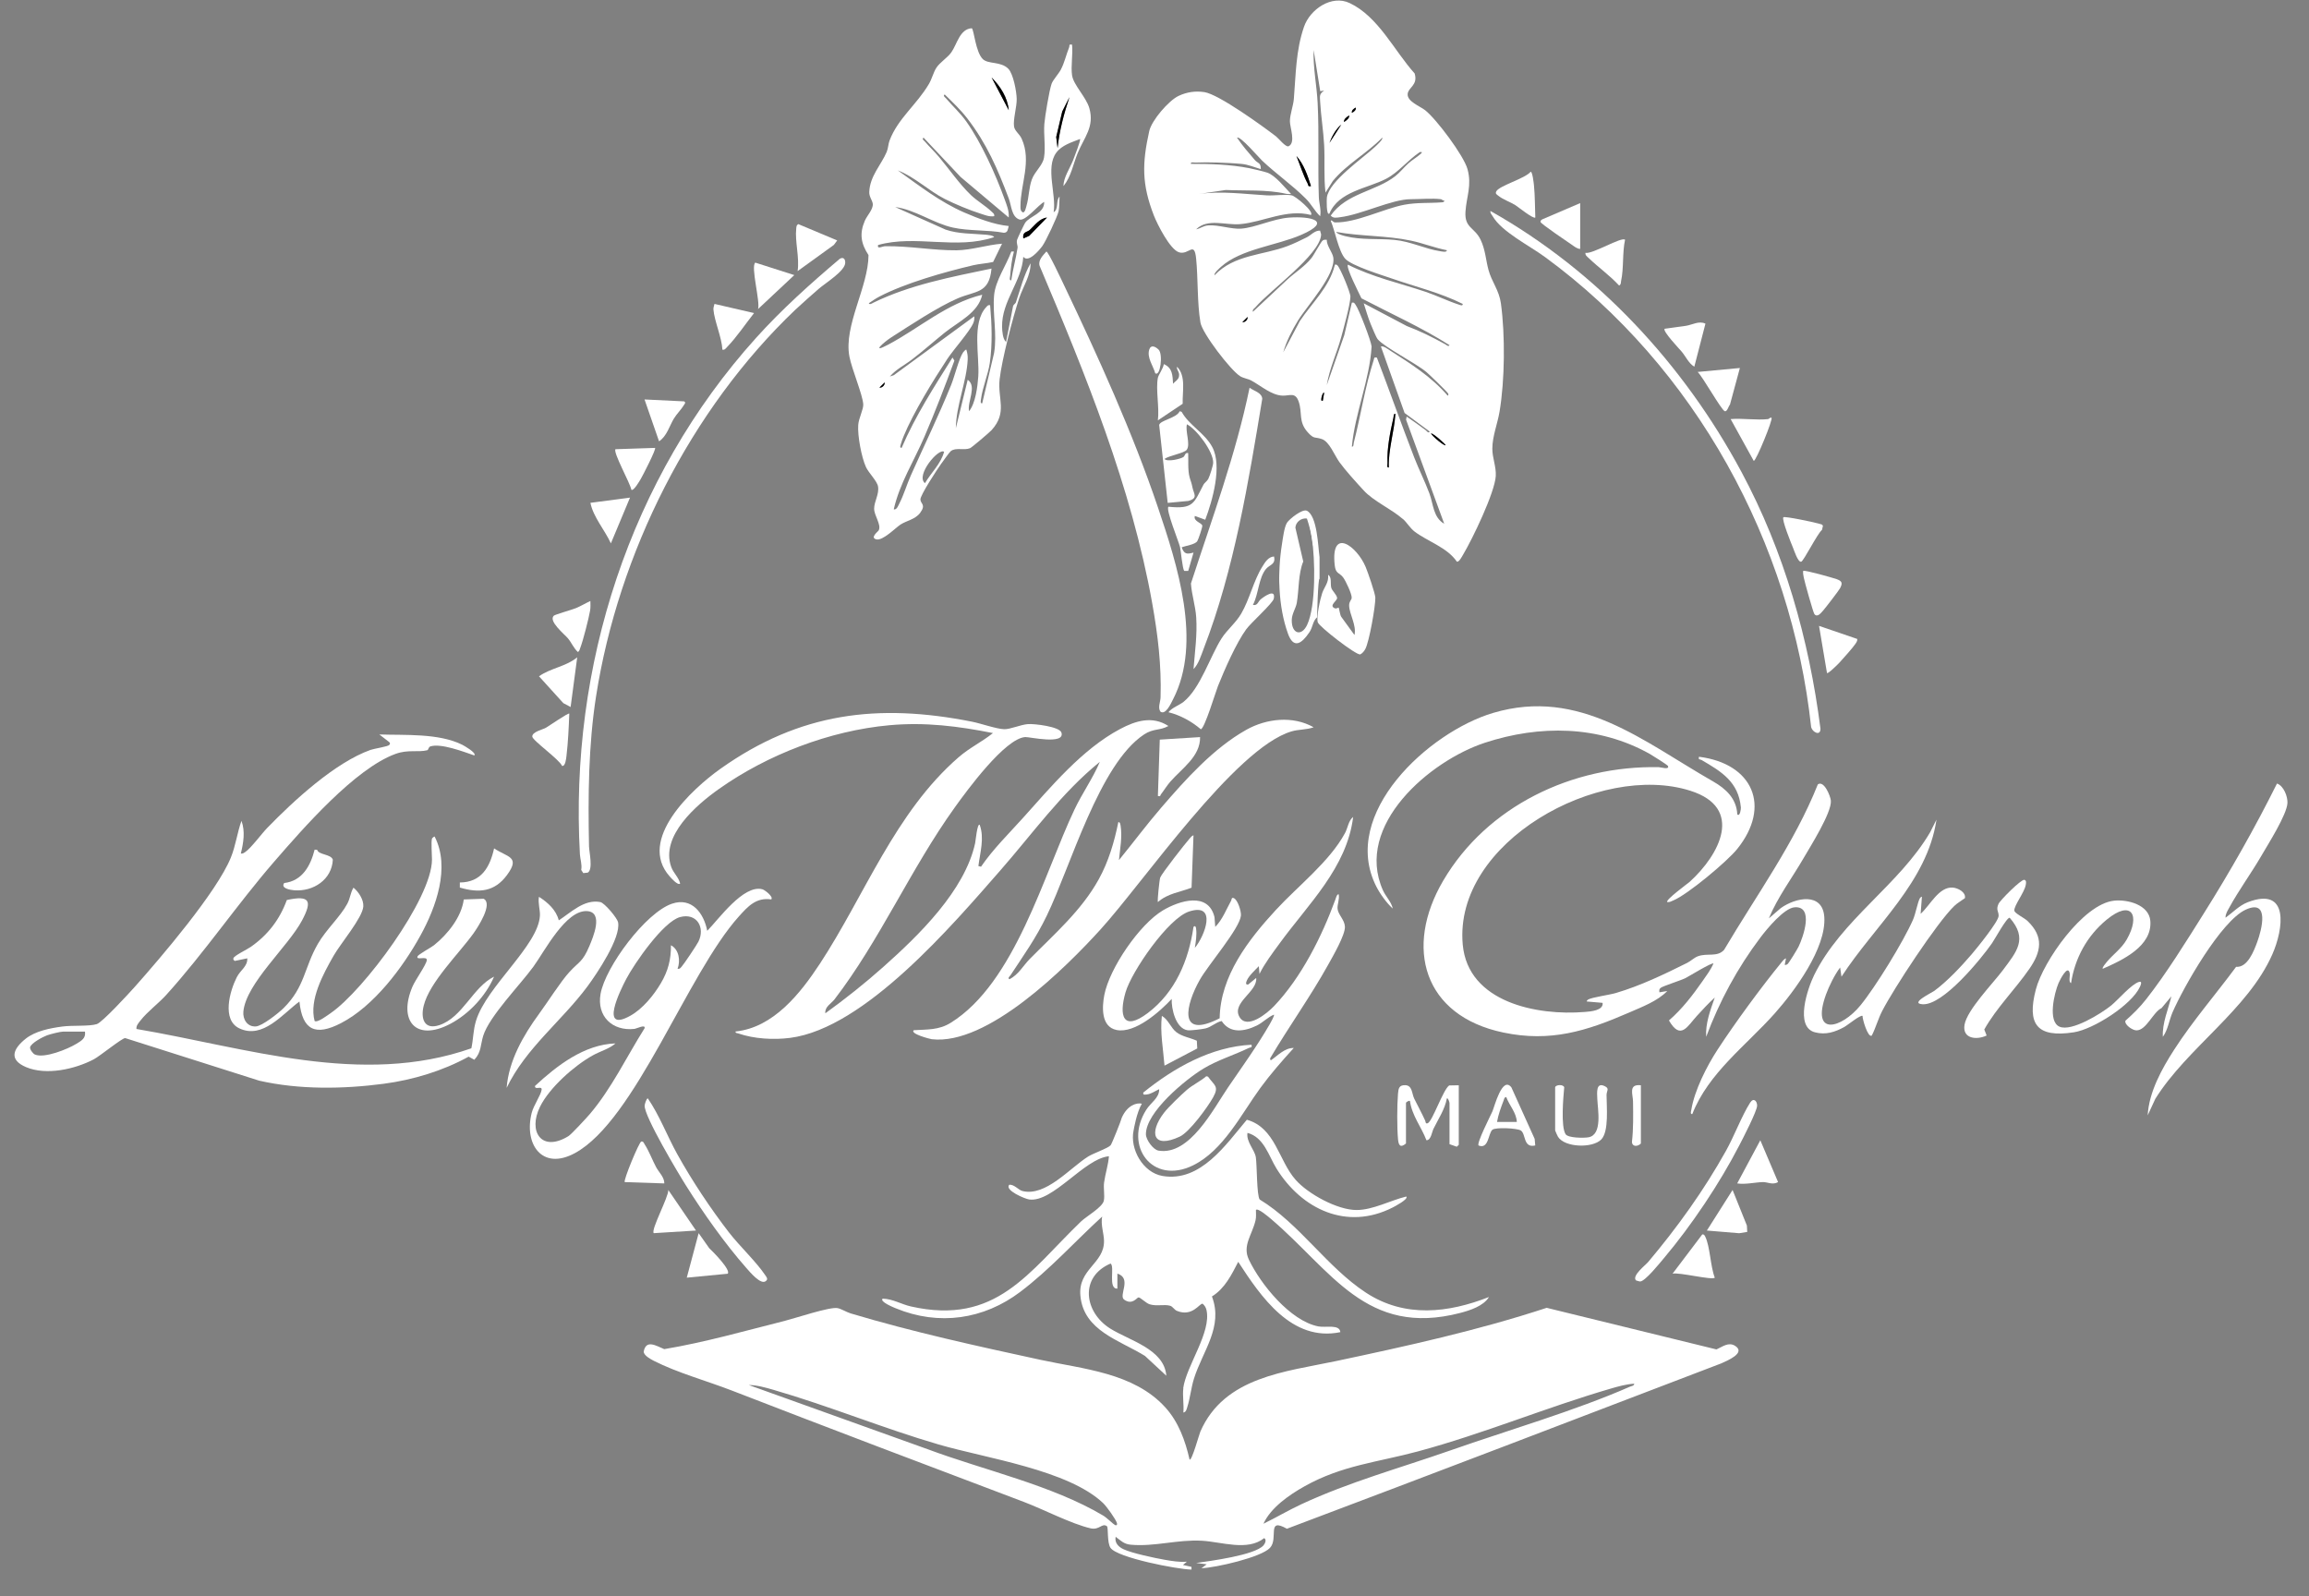 <svg xmlns="http://www.w3.org/2000/svg" width="81" height="56" viewBox="0 0 81 56" fill="none"><rect x="0" y="0" width="81" height="56" fill="#808080" stroke="none"/><path d="M41.731 51.201C41.808 51.261 42.068 50.311 42.108 50.221C42.95 48.295 45.09 48.123 46.878 47.744C49.36 47.218 51.848 46.67 54.258 45.878L60.213 47.337C60.424 47.246 60.634 47.065 60.868 47.212C61.263 47.463 60.578 47.737 60.385 47.826C55.31 49.767 50.219 51.717 45.145 53.628C44.414 53.217 44.862 53.967 44.551 54.299C44.24 54.631 42.646 54.996 42.146 55.013L42.331 54.875L41.961 54.829C42.445 54.76 44.018 54.557 44.324 54.211C44.373 54.156 44.447 54.004 44.345 53.958C43.767 54.423 42.853 54.088 42.169 54.049C41.311 53.999 40.501 54.265 39.667 54.188C39.425 54.166 39.322 54.047 39.137 53.91C39.096 54.12 39.232 54.263 39.414 54.347C39.71 54.486 40.502 54.654 40.849 54.715C41.112 54.76 41.367 54.805 41.636 54.784L41.498 54.898L41.798 54.966V55.06C41.316 55.055 39.19 54.645 38.956 54.297C38.83 54.108 38.886 53.579 38.831 53.539C38.658 53.413 38.571 53.685 38.256 53.613C37.576 53.455 36.599 52.944 35.907 52.683C32.491 51.393 29.079 50.099 25.676 48.781C24.812 48.446 23.746 48.152 22.934 47.736C22.823 47.678 22.587 47.553 22.581 47.416C22.662 46.97 23.025 47.216 23.302 47.327C24.718 47.091 26.134 46.687 27.537 46.333C27.903 46.241 29.108 45.837 29.381 45.888C29.508 45.912 29.699 46.031 29.842 46.074C32.026 46.728 34.261 47.216 36.49 47.7C38.006 48.029 39.767 48.152 40.875 49.366C41.341 49.877 41.581 50.538 41.731 51.204V51.201ZM57.33 48.54C57.057 48.554 56.77 48.634 56.508 48.711C54.236 49.373 52.04 50.295 49.748 50.913C48.319 51.299 47.082 51.398 45.756 52.143C45.222 52.442 44.577 52.89 44.322 53.452C44.77 53.235 45.197 52.98 45.648 52.77C47.332 51.986 49.126 51.494 50.874 50.882C52.881 50.179 55.272 49.483 57.182 48.643C57.238 48.618 57.319 48.621 57.331 48.54H57.33ZM38.704 52.734C37.475 51.562 34.59 51.157 32.934 50.674C30.979 50.104 29.09 49.321 27.137 48.756C26.861 48.676 26.553 48.588 26.267 48.586L32.54 50.837C34.502 51.571 36.907 52.098 38.705 53.169C38.83 53.244 39.066 53.478 39.115 53.498C39.172 53.523 39.2 53.489 39.183 53.431C39.141 53.291 38.818 52.843 38.704 52.735V52.734Z" fill="white"></path><path d="M49.213 18.207C48.793 17.844 48.189 17.585 47.839 17.205C47.582 16.925 47.206 16.514 46.988 16.213C46.812 15.97 46.638 15.494 46.37 15.402C46.119 15.316 46.102 15.418 45.873 15.161C45.541 14.788 45.694 14.489 45.56 14.094C45.441 13.742 45.242 13.888 44.994 13.879C44.603 13.865 44.238 13.536 43.901 13.352C43.78 13.285 43.625 13.272 43.503 13.196C43.168 12.987 42.177 11.694 42.112 11.316C41.995 10.629 42.03 9.77 41.961 9.078C41.896 8.428 41.708 8.962 41.358 8.85C41.044 8.751 40.6 7.87 40.479 7.562C40.05 6.459 40.063 5.735 40.316 4.597C40.399 4.225 40.993 3.532 41.343 3.365C41.631 3.229 41.934 3.183 42.253 3.232C42.758 3.311 44.293 4.423 44.763 4.784C44.851 4.851 45.105 5.176 45.204 5.13C45.463 5.01 45.249 4.466 45.25 4.255C45.25 4.018 45.368 3.714 45.388 3.474C45.46 2.612 45.455 1.776 45.746 0.936C45.957 0.328 46.711 -0.195 47.348 0.108C48.355 0.586 48.907 1.777 49.626 2.577C49.752 2.992 49.4 3.061 49.381 3.298C49.359 3.561 49.818 3.727 49.994 3.866C50.393 4.18 51.349 5.46 51.479 5.929C51.639 6.506 51.445 6.888 51.409 7.424C51.37 8.004 51.73 7.97 51.94 8.41C52.108 8.761 52.122 9.121 52.216 9.468C52.332 9.895 52.587 10.173 52.652 10.643C52.804 11.747 52.79 13.343 52.604 14.442C52.533 14.865 52.351 15.311 52.351 15.741C52.351 16.062 52.49 16.375 52.472 16.696C52.438 17.282 51.652 18.911 51.324 19.46C51.287 19.519 51.188 19.722 51.108 19.704C50.763 19.199 50.088 18.999 49.625 18.648C49.468 18.529 49.343 18.315 49.215 18.206L49.213 18.207ZM50.548 6.988C50.256 6.948 49.799 6.988 49.483 6.988C48.834 6.988 47.758 7.527 47.017 7.619C46.905 7.632 46.765 7.67 46.682 7.561C47.23 6.775 48.258 6.717 48.946 6.18C49.113 6.049 49.254 5.866 49.413 5.724C49.537 5.612 49.708 5.515 49.831 5.404C49.891 5.35 49.908 5.324 49.808 5.335C49.397 5.607 49.06 6.047 48.624 6.273C47.971 6.613 46.963 6.708 46.636 7.492C46.523 7.58 46.538 6.991 46.547 6.923C46.63 6.352 47.812 5.549 48.234 5.153C48.28 5.11 48.536 4.882 48.488 4.83C47.948 5.383 47.247 5.752 46.756 6.349L46.499 6.757C46.433 6.201 46.482 5.639 46.451 5.082C46.424 4.58 46.339 4.07 46.311 3.569C46.3 3.359 46.277 3.3 46.452 3.177L46.314 3.199L46.082 1.754C46.06 2.375 46.191 2.992 46.223 3.611C46.278 4.71 46.226 5.822 46.265 6.921C46.273 7.131 46.353 7.359 46.312 7.585C46.106 7.39 46.015 7.175 45.804 6.964C45.334 6.494 44.762 6.095 44.275 5.635C44.17 5.536 43.496 4.748 43.396 4.831C43.58 5.107 43.803 5.361 44.019 5.613C44.123 5.735 44.234 5.696 44.229 5.932C44.01 5.869 43.788 5.772 43.557 5.75C43.306 5.725 42.94 5.709 42.68 5.701C42.441 5.693 42.174 5.693 41.936 5.703C41.88 5.706 41.763 5.669 41.775 5.748C42.449 5.747 43.161 5.769 43.822 5.899C43.975 5.93 44.313 6.009 44.452 6.055C44.739 6.15 45.08 6.588 45.292 6.805C45.226 6.808 45.16 6.809 45.094 6.794C44.443 6.645 43.68 6.696 42.999 6.665L42.052 6.805C42.85 6.692 43.639 6.807 44.434 6.853C44.696 6.869 45.078 6.808 45.315 6.853C45.444 6.878 46.111 7.428 45.987 7.541C45.142 7.319 44.306 7.792 43.51 7.862C42.986 7.908 42.367 7.646 41.96 8.045C42.13 8.01 42.205 7.917 42.398 7.906C42.75 7.884 43.201 8.046 43.541 8.021C44.044 7.982 44.658 7.675 45.225 7.633C45.972 7.579 46.767 7.75 45.649 8.238C44.779 8.617 43.544 8.729 42.84 9.354C42.795 9.393 42.56 9.602 42.609 9.653C43.304 8.926 44.288 8.963 45.167 8.632C45.362 8.559 45.645 8.425 45.834 8.329C45.993 8.25 46.121 8.079 46.311 8.091C46.315 8.143 46.349 8.191 46.344 8.245C46.29 8.947 44.543 10.19 44.043 10.777C43.999 10.829 43.931 10.851 43.951 10.938C44.355 10.567 44.75 10.184 45.153 9.812C45.434 9.553 45.764 9.356 46.007 9.051C46.1 8.934 46.341 8.474 46.403 8.434C46.45 8.403 46.492 8.409 46.543 8.412C46.538 8.623 46.747 8.854 46.773 9.036C46.86 9.643 45.858 10.718 45.534 11.245C45.325 11.585 45.126 11.976 45.016 12.361L45.598 11.263C46.024 10.627 46.63 10.072 46.822 9.31C46.831 9.259 46.883 9.279 46.915 9.307C47.013 9.391 47.375 10.266 47.373 10.405C47.368 10.679 47.134 11.52 47.049 11.831C46.896 12.392 46.635 12.933 46.544 13.509L47.158 11.755L47.423 10.617C47.505 10.599 47.515 10.64 47.554 10.692C47.669 10.843 48.098 11.958 48.116 12.155C48.045 13.338 47.535 14.481 47.423 15.667C47.493 15.678 47.477 15.581 47.491 15.528C47.738 14.571 47.881 13.581 48.188 12.636C48.214 12.556 48.192 12.526 48.301 12.544C48.744 13.707 49.161 14.884 49.61 16.045C49.775 16.471 49.983 16.88 50.143 17.308C50.286 17.689 50.273 18.148 50.664 18.375L49.325 14.722L49.345 14.612C49.571 14.771 49.798 14.925 50.017 15.092C50.053 15.12 50.105 15.216 50.155 15.139L49.273 14.487L48.442 12.155C48.53 12.123 48.69 12.248 48.764 12.296C49.498 12.768 50.204 13.207 50.781 13.875C50.815 13.882 50.813 13.827 50.803 13.808C50.779 13.754 50.135 13.131 50.038 13.051C49.658 12.735 48.555 12.175 48.329 11.899C48.273 11.832 48.129 11.474 48.082 11.362C47.988 11.135 47.917 10.875 47.839 10.639L49.35 11.437C49.818 11.613 50.261 11.834 50.697 12.075C50.738 12.098 50.813 12.176 50.849 12.108C49.867 11.485 48.792 11.004 47.76 10.465C47.684 10.304 47.209 9.382 47.285 9.284C48.15 9.722 49.094 9.93 50.005 10.235C50.398 10.367 50.779 10.556 51.172 10.684C51.218 10.699 51.321 10.748 51.312 10.661C50.523 10.267 49.673 10.063 48.846 9.777C48.478 9.65 47.414 9.324 47.191 9.077C46.955 8.814 46.831 8.086 46.682 7.745C46.721 7.696 46.756 7.8 46.834 7.802C47.575 7.821 48.543 7.317 49.264 7.182C49.71 7.098 50.151 7.132 50.577 7.098C50.615 7.095 50.678 7.086 50.663 7.033C50.617 7.042 50.575 6.99 50.547 6.987L50.548 6.988ZM47.424 3.957C47.499 3.924 47.577 3.856 47.562 3.774C47.487 3.806 47.409 3.875 47.424 3.957ZM47.147 4.279C47.231 4.231 47.343 4.146 47.331 4.049C47.247 4.098 47.134 4.182 47.147 4.279ZM46.637 5.013L47.053 4.37C46.865 4.521 46.719 4.789 46.637 5.013ZM45.989 6.528C45.875 6.162 45.738 5.764 45.48 5.473C45.605 5.781 45.716 6.148 45.873 6.439C45.908 6.503 45.87 6.551 45.989 6.528ZM50.757 8.778C50.331 8.695 49.924 8.532 49.499 8.442C48.628 8.257 47.744 8.295 46.869 8.135C46.914 8.214 47.116 8.265 47.201 8.286C47.759 8.426 48.355 8.361 48.922 8.416C49.49 8.471 49.993 8.732 50.514 8.811C50.567 8.819 50.756 8.868 50.757 8.777V8.778ZM43.581 11.303C43.681 11.313 43.777 11.211 43.766 11.119L43.581 11.303ZM46.404 14.058L46.451 13.783C46.421 13.72 46.324 13.982 46.359 14.058H46.404ZM48.719 16.399C48.7 15.76 48.91 15.145 48.951 14.517C48.882 14.506 48.893 14.603 48.882 14.654C48.766 15.16 48.652 15.723 48.674 16.24C48.676 16.296 48.639 16.411 48.719 16.399ZM50.711 15.619C50.735 15.597 50.242 15.17 50.201 15.207C50.228 15.289 50.668 15.656 50.711 15.619Z" fill="white"></path><path d="M37.61 2.649C37.657 2.978 38.106 3.412 38.214 3.794C38.4 4.45 38.035 4.813 37.806 5.369C37.647 5.756 37.578 6.189 37.308 6.528C37.304 6.233 37.527 5.914 37.644 5.621C37.682 5.523 37.922 4.912 37.887 4.876C37.589 4.995 37.249 5.091 37.053 5.358C36.667 5.886 37.063 6.823 36.962 7.446C37.148 7.335 37.031 7.039 37.169 6.896C37.158 7.049 37.167 7.272 37.135 7.413C37.092 7.606 36.683 8.475 36.563 8.635C36.443 8.795 36.069 9.234 35.897 9.007C35.848 9.868 35.135 10.563 35.153 11.465C35.155 11.601 35.176 11.911 35.294 11.991L35.538 10.741C35.55 10.688 35.623 10.648 35.637 10.609C35.793 10.149 35.914 9.658 36.151 9.236C36.163 9.65 35.889 10.057 35.756 10.453C35.53 11.131 35.145 12.615 35.067 13.304C34.99 13.991 35.352 14.463 34.784 15.09C34.716 15.165 34.089 15.698 34.031 15.722C33.812 15.811 33.53 15.683 33.351 15.828C33.301 15.868 33.076 16.189 33.014 16.273C32.883 16.455 32.279 17.372 32.288 17.525C32.297 17.678 32.49 17.7 32.284 17.984C32.112 18.221 31.815 18.257 31.593 18.399C31.417 18.512 30.968 18.981 30.739 18.92C30.51 18.86 30.805 18.645 30.827 18.602C30.922 18.4 30.665 18.088 30.665 17.845C30.665 17.59 30.846 17.342 30.802 17.067C30.772 16.878 30.472 16.589 30.378 16.384C30.221 16.043 30.078 15.276 30.107 14.904C30.125 14.667 30.293 14.358 30.283 14.184C30.264 13.848 29.881 12.95 29.797 12.506C29.591 11.425 30.466 10.054 30.467 8.948C30.2 8.542 30.145 8.193 30.338 7.744C30.418 7.558 30.636 7.343 30.617 7.151C30.604 7.03 30.488 6.901 30.494 6.74C30.511 6.18 30.919 5.773 31.104 5.333C31.163 5.193 31.158 5.053 31.206 4.929C31.5 4.154 32.16 3.671 32.586 2.946C32.692 2.767 32.743 2.541 32.847 2.379C32.972 2.185 33.236 2.028 33.37 1.84C33.572 1.558 33.667 1.013 34.092 0.991C34.169 1.052 34.226 1.836 34.48 2.076C34.674 2.258 35.104 2.146 35.37 2.41C35.548 2.588 35.663 3.221 35.666 3.473C35.671 3.751 35.537 4.187 35.572 4.434C35.595 4.595 35.763 4.697 35.838 4.861C36.201 5.652 35.796 6.468 35.798 7.239C35.798 7.32 35.796 7.392 35.872 7.445C35.956 7.486 35.994 7.267 36.01 7.215C36.099 6.916 36.09 6.593 36.196 6.299C36.303 6.005 36.576 5.81 36.624 5.529C36.686 5.172 36.606 4.719 36.636 4.347C36.656 4.085 36.809 3.17 36.888 2.944C36.938 2.801 37.132 2.599 37.215 2.441C37.349 2.184 37.398 1.927 37.503 1.668C37.532 1.598 37.476 1.544 37.608 1.567C37.642 1.903 37.561 2.321 37.608 2.645L37.61 2.649ZM35.387 3.866C35.346 3.418 35.095 3.033 34.786 2.719L35.387 3.866ZM36.637 7.079C36.426 7.177 35.975 7.773 35.761 7.7C35.483 7.606 35.482 7.212 35.388 6.963C34.999 5.931 34.609 5.026 33.925 4.144C33.69 3.842 33.414 3.581 33.141 3.314C33.066 3.36 33.157 3.416 33.188 3.452C33.419 3.725 33.681 3.957 33.898 4.262C34.422 4.999 34.928 6.121 35.237 6.975C35.313 7.185 35.406 7.401 35.386 7.63L33.697 6.207L32.4 4.83C32.325 4.876 32.415 4.931 32.447 4.967C32.6 5.147 32.78 5.315 32.932 5.496C33.299 5.933 33.657 6.459 34.068 6.85C34.276 7.048 34.578 7.223 34.785 7.423C34.835 7.47 34.893 7.504 34.877 7.584C34.698 7.611 34.554 7.543 34.39 7.492C34.031 7.381 33.482 7.152 33.146 6.981C32.572 6.689 32.099 6.213 31.496 5.977C32.247 6.514 32.971 7.081 33.826 7.454C34.303 7.661 34.871 7.88 35.386 7.929C35.352 8.043 35.361 8.158 35.218 8.166C34.642 8.059 33.997 8.108 33.43 7.984C32.752 7.837 32.091 7.348 31.403 7.263L33.172 8.055C33.623 8.209 34.101 8.191 34.568 8.232C34.63 8.238 34.852 8.257 34.875 8.318C33.549 8.77 32.122 8.223 30.802 8.595C30.764 8.756 30.945 8.64 31.054 8.637C31.913 8.626 32.753 8.789 33.557 8.78C34.075 8.775 34.635 8.587 35.152 8.549L34.839 9.19C34.605 9.243 34.37 9.251 34.134 9.306C33.124 9.544 31.752 9.932 30.845 10.406C30.72 10.472 30.593 10.558 30.477 10.638C30.511 10.704 30.597 10.638 30.64 10.617C31.936 9.986 33.379 9.715 34.782 9.421C34.702 10.307 34.227 10.196 33.593 10.468C32.893 10.77 31.929 11.411 31.267 11.834C31.011 11.998 30.526 12.425 31.156 12.091C32.255 11.509 33.216 10.64 34.457 10.339C34.315 10.979 33.616 11.287 33.139 11.671C32.757 11.979 32.391 12.306 31.999 12.606C31.739 12.807 31.432 12.953 31.216 13.208L31.355 13.161L34.178 11.095C34.186 11.182 34.176 11.254 34.142 11.335C34.014 11.635 33.457 12.251 33.232 12.592C32.735 13.349 32.041 14.473 31.702 15.297C31.669 15.377 31.626 15.488 31.605 15.57C31.594 15.616 31.544 15.72 31.63 15.709C32.108 14.595 32.774 13.563 33.414 12.542L33.48 12.652C33.148 13.551 32.805 14.447 32.426 15.328C32.063 16.171 31.558 16.961 31.353 17.868C31.456 17.895 31.51 17.738 31.546 17.669C31.703 17.368 31.808 17.003 31.947 16.689C32.42 15.628 32.929 14.581 33.366 13.505C33.484 13.214 33.642 12.568 33.786 12.361C33.803 12.336 33.877 12.252 33.9 12.267C33.936 12.387 33.953 12.482 33.947 12.61C33.914 13.375 33.538 14.233 33.531 15.021L33.947 13.323C34.281 13.553 33.927 14.084 33.994 14.425C34.22 14.154 34.293 13.566 34.318 13.208C34.367 12.485 34.081 11.326 34.596 10.774C34.639 10.728 34.661 10.69 34.734 10.706C34.793 11.364 34.818 12.078 34.722 12.736C34.66 13.15 34.466 13.593 34.415 13.993C34.41 14.043 34.375 14.16 34.456 14.149L34.873 12.381C34.984 11.711 34.815 11.019 34.873 10.36C34.917 9.848 35.301 9.309 35.477 8.824H35.569C35.491 9.1 35.462 9.395 35.436 9.679C35.431 9.731 35.394 9.844 35.475 9.833C35.53 9.454 35.638 9.075 35.696 8.697C35.709 8.607 35.647 8.537 35.68 8.41C35.694 8.359 35.931 7.862 35.962 7.816C36.133 7.571 36.645 7.49 36.631 7.079H36.637ZM37.1 5.197C37.164 4.581 37.323 3.991 37.517 3.407L37.264 3.912L37.052 4.805L37.1 5.197ZM36.73 7.631C36.47 7.657 36.288 7.914 36.125 8.064C36.029 8.152 35.859 8.121 35.897 8.364L36.104 8.273L36.729 7.63L36.73 7.631ZM30.85 13.598C30.942 13.61 31.045 13.514 31.035 13.415L30.85 13.598ZM33.119 15.849C32.929 15.701 32.107 16.681 32.448 16.949C32.669 16.573 33.004 16.274 33.119 15.849Z" fill="white"></path><path d="M28.953 35.546C29.657 35.037 30.343 34.493 30.99 33.916C32.236 32.807 33.844 31.244 34.208 29.578C34.225 29.5 34.282 28.869 34.368 28.934C34.538 29.408 34.383 29.898 34.322 30.38L34.414 30.404C34.834 29.79 35.375 29.259 35.874 28.706C36.864 27.606 37.958 26.284 39.291 25.575C39.837 25.284 40.423 25.101 40.988 25.468C40.674 25.638 40.464 25.546 40.132 25.766C38.563 26.804 37.56 30.388 36.723 32.118C36.337 32.917 35.926 33.484 35.451 34.208C35.425 34.247 35.337 34.31 35.41 34.351C35.727 34.196 35.893 33.874 36.127 33.637C36.993 32.761 37.94 31.939 38.544 30.846C38.889 30.221 39.089 29.539 39.231 28.841C39.291 28.828 39.304 28.926 39.311 28.967C39.374 29.37 39.29 29.774 39.253 30.172C39.751 29.562 40.221 28.931 40.735 28.334C41.587 27.345 42.567 26.249 43.719 25.602C44.431 25.202 45.353 25.101 46.082 25.512C45.832 25.605 45.561 25.581 45.304 25.658C43.322 26.248 40.116 30.945 38.606 32.605C37.384 33.95 34.642 36.683 32.685 36.455C32.619 36.447 31.912 36.262 32.055 36.139C32.529 36.11 32.931 36.139 33.347 35.882C35.606 34.484 36.614 30.669 37.695 28.394C37.964 27.826 38.337 27.306 38.582 26.726C37.237 27.814 36.221 29.245 35.088 30.538C33.411 32.453 30.338 36.068 27.721 36.408C27.139 36.483 26.457 36.445 25.898 36.252C25.854 36.236 25.791 36.246 25.805 36.184C27.134 36.047 28.078 34.846 28.759 33.811C30.339 31.404 31.397 28.5 33.628 26.564C34.019 26.225 34.446 26.027 34.833 25.716C33.61 25.472 32.45 25.327 31.199 25.441C29.105 25.631 26.918 26.474 25.216 27.68C24.424 28.241 23.16 29.329 23.547 30.412C23.624 30.629 23.809 30.774 23.86 30.996C23.777 31.072 23.541 30.798 23.491 30.742C22.35 29.459 24.263 27.686 25.28 26.964C28.052 24.999 30.799 24.661 34.1 25.317C34.409 25.378 34.953 25.572 35.228 25.58C35.44 25.586 35.802 25.42 36.064 25.401C36.274 25.385 37.171 25.486 37.236 25.7C37.368 26.137 36.112 25.848 35.968 25.856C35.257 25.899 33.913 27.74 33.498 28.318C31.945 30.48 30.863 32.991 29.274 35.058C29.156 35.211 28.933 35.311 28.952 35.541L28.953 35.546Z" fill="white"></path><path d="M60.943 28.567C61.039 28.665 61.075 28.375 61.07 28.326C60.989 27.429 60.384 27.063 59.691 26.661C59.63 26.626 59.574 26.669 59.6 26.547C61.481 26.783 62.153 28.277 60.941 29.783C60.585 30.225 59.193 31.389 58.691 31.591C58.623 31.618 58.567 31.658 58.488 31.643C58.404 31.578 59.214 30.989 59.276 30.933C60.321 29.985 61.193 28.342 59.3 27.74C56.115 26.725 50.987 29.535 51.313 33.135C51.497 35.167 53.923 35.638 55.595 35.499C55.8 35.483 56.255 35.449 56.22 35.18L55.665 35.132C55.651 35.122 55.689 35.076 55.71 35.064C55.853 34.983 56.459 34.902 56.683 34.835C57.555 34.577 58.373 34.182 59.183 33.779C59.312 33.715 59.426 33.599 59.553 33.549C59.889 33.42 60.237 33.59 60.481 33.321C61.611 31.409 62.944 29.584 63.77 27.516C63.989 27.364 64.216 27.934 64.227 28.09C64.258 28.508 63.505 29.699 63.264 30.113C62.86 30.81 62.36 31.47 62.052 32.216L62.473 31.854C62.998 31.481 63.94 31.291 63.997 32.172C64.067 33.259 62.959 34.762 62.261 35.547C61.255 36.678 59.932 37.636 59.366 39.081C59.283 39.092 59.324 38.981 59.332 38.932C59.441 38.253 59.877 37.394 60.255 36.817C60.867 35.88 61.786 34.626 62.496 33.759C62.538 33.707 62.588 33.638 62.654 33.617L62.608 33.846C62.651 33.853 62.667 33.847 62.703 33.824C62.752 33.791 63.054 33.293 63.096 33.205C63.258 32.867 63.641 31.781 62.958 31.827C62.584 31.853 61.977 32.595 61.757 32.886C60.954 33.949 60.317 35.126 59.853 36.371C59.822 35.903 60.001 35.432 60.154 34.994C59.934 35.192 59.729 35.418 59.528 35.636C59.197 35.996 58.959 36.511 58.547 35.797C59.013 35.392 59.377 34.916 59.729 34.412C59.862 34.221 60.018 34.013 60.108 33.8C60.057 33.751 59.239 34.256 59.122 34.314C58.956 34.395 58.327 34.595 58.259 34.652C58.196 34.703 58.207 34.737 58.211 34.81L58.488 34.765C58.149 35.118 57.598 35.324 57.145 35.522C55.653 36.172 54.389 36.567 52.738 36.221C49.928 35.633 49.252 33.237 50.627 30.895C52.166 28.273 55.164 26.85 58.189 26.912C58.263 26.913 58.578 27.015 58.511 26.868C58.495 26.833 57.954 26.492 57.872 26.446C56.081 25.444 54.013 25.425 52.09 26.055C50.167 26.686 47.498 28.948 48.513 31.23C48.614 31.457 48.806 31.629 48.859 31.873C48.643 31.678 48.411 31.356 48.279 31.095C46.99 28.546 50.119 25.68 52.378 25.009C55.419 24.105 57.661 26.024 60.095 27.412C60.548 27.671 60.917 28.015 60.944 28.567H60.943Z" fill="white"></path><path d="M16.638 26.5C16.272 26.375 15.456 26.06 15.093 26.186C15.029 26.207 15.034 26.305 14.986 26.318C14.672 26.399 14.317 26.285 13.876 26.446C12.452 26.964 10.636 29.055 9.625 30.219C8.318 31.725 7.17 33.423 5.83 34.903C5.562 35.199 5.162 35.496 4.928 35.799C4.861 35.886 4.773 35.977 4.787 36.096C8.632 36.749 12.684 38.127 16.535 36.774C16.608 36.438 16.596 36.147 16.698 35.811C17.064 34.603 18.894 33.165 18.941 32.113C18.95 31.922 18.866 31.668 18.907 31.46C19.215 31.656 19.511 31.921 19.602 32.286C20.03 32.008 20.493 31.535 21.059 31.644C21.207 31.674 21.654 32.202 21.683 32.357C21.783 32.901 20.946 34.145 20.613 34.596C19.708 35.818 18.445 36.765 17.773 38.162C17.847 37.212 18.354 36.326 18.908 35.569C19.209 35.159 19.668 34.433 19.973 34.1C20.324 33.717 20.436 33.754 20.675 33.189C20.805 32.879 21.182 32 20.597 31.962C19.848 31.912 19.097 33.382 18.714 33.907C18.247 34.55 17.166 35.648 16.951 36.336C16.854 36.65 16.888 36.911 16.64 37.176L16.44 37.067C15.54 37.564 14.487 37.883 13.463 38.018C12.038 38.206 10.498 38.229 9.094 37.91L4.392 36.416C4.286 36.41 3.506 37.046 3.293 37.159C2.633 37.507 1.623 37.734 0.916 37.435C0.297 37.174 0.458 36.791 0.901 36.438C1.24 36.168 1.755 36.068 2.183 36.011C2.536 35.962 3.127 36.01 3.394 35.926C3.587 35.867 4.522 34.849 4.721 34.626C5.649 33.583 7.606 31.296 8.1 30.079C8.268 29.665 8.321 29.215 8.471 28.795C8.608 29.161 8.54 29.573 8.448 29.942C8.512 29.954 8.554 29.922 8.602 29.889C8.798 29.761 9.181 29.243 9.372 29.046C10.291 28.099 11.748 26.751 12.999 26.306C13.132 26.259 13.612 26.189 13.657 26.132C13.701 26.075 13.682 26.054 13.633 26.016L13.308 25.765C14.208 25.795 15.386 25.716 16.21 26.123C16.267 26.151 16.728 26.411 16.64 26.499L16.638 26.5ZM2.981 36.188H2.217C2.117 36.188 1.766 36.277 1.652 36.318C1.509 36.369 1.088 36.592 1.056 36.736C1.04 36.81 1.157 36.963 1.222 36.991C1.552 37.14 2.386 36.799 2.689 36.611C2.863 36.503 3.015 36.422 2.981 36.188Z" fill="white"></path><path d="M44.183 34.167L44.16 33.893C44.032 34.028 43.812 34.226 43.74 34.395C43.715 34.453 43.675 34.555 43.789 34.535L44.067 34.306C44.123 34.786 43.2 35.174 43.478 35.669C43.74 36.136 44.453 35.546 44.693 35.295C45.658 34.281 46.373 32.845 46.846 31.553C46.865 31.501 46.895 31.369 46.96 31.369C47.001 31.538 46.905 31.73 46.922 31.884C46.945 32.09 47.167 32.263 47.18 32.505C47.196 32.793 46.755 33.548 46.598 33.832C45.971 34.961 45.209 36.019 44.553 37.131L44.576 37.199C44.823 37.034 45.06 36.757 45.386 36.763C44.972 37.218 44.575 37.671 44.211 38.168C43.547 39.079 42.914 40.359 41.853 40.88C40.429 41.581 39.407 40.201 40.211 38.93C40.375 38.67 40.672 38.516 40.664 38.209C40.517 38.272 40.388 38.378 40.224 38.394C40.156 38.401 40.088 38.42 40.108 38.325C41.181 37.46 42.482 36.719 43.904 36.649C43.927 36.772 43.876 36.729 43.81 36.761C43.297 37.012 42.726 37.18 42.222 37.483C41.598 37.858 40.187 39.017 40.199 39.795C40.203 39.982 40.451 40.333 40.643 40.364C41.736 40.544 42.566 38.899 43.078 38.149C43.575 37.42 44.1 36.696 44.543 35.928C44.572 35.877 44.719 35.622 44.69 35.593C44.468 35.684 44.306 35.87 44.084 35.978C43.653 36.187 43.15 36.267 42.857 35.818C42.644 35.861 42.505 36.025 42.287 36.077C42.172 36.104 41.769 36.156 41.663 36.141C41.246 36.084 41.087 35.382 41.104 35.041C40.697 35.48 39.821 36.262 39.171 36.132C38.617 36.022 38.659 35.32 38.74 34.901C38.923 33.964 39.972 32.425 40.796 31.935C41.38 31.589 42.391 31.277 42.605 32.175L42.631 32.515C42.89 32.25 43.014 31.909 43.188 31.595C43.209 31.559 43.195 31.471 43.279 31.505C43.421 31.561 43.546 31.972 43.532 32.118C43.489 32.573 42.381 33.853 42.092 34.366C41.602 35.23 41.29 36.485 42.786 35.721C42.809 34.236 43.794 32.965 44.761 31.917C45.536 31.076 46.64 30.228 47.183 29.224C47.281 29.044 47.305 28.783 47.469 28.658C47.248 30.442 45.895 31.71 44.886 33.098C44.64 33.434 44.362 33.8 44.182 34.167H44.183ZM41.916 33.25C42.259 32.843 42.719 31.654 41.717 31.974C40.98 32.21 39.696 34.08 39.484 34.81C39.246 35.63 39.392 36.196 40.263 35.538C41.235 34.803 41.697 33.689 41.868 32.516C41.935 32.45 41.952 32.52 41.96 32.583C41.987 32.798 41.95 33.038 41.915 33.25H41.916Z" fill="white"></path><path d="M27.054 31.551C26.527 31.474 26.237 31.795 25.92 32.148C24.106 34.165 22.289 39.295 20.171 40.449C19.011 41.081 18.373 40.129 18.653 39.035C18.72 38.775 18.976 38.411 19 38.231C19.023 38.069 18.751 38.257 18.769 38.093C19.538 37.381 20.492 36.64 21.592 36.602C21.375 36.794 21.056 36.876 20.792 37.024C20.143 37.385 19.277 38.153 18.946 38.82C18.51 39.696 18.998 40.437 19.943 39.854C20.044 39.792 20.582 39.209 20.691 39.081C21.457 38.181 21.983 37.067 22.611 36.072C22.656 35.919 22.327 36.085 22.261 36.093C21.478 36.181 20.928 35.645 21.068 34.864C21.238 33.914 22.65 32.016 23.572 31.702C24.273 31.462 24.693 32.042 24.81 32.653C25.214 32.244 26.081 31.021 26.743 31.195C26.833 31.219 27.146 31.465 27.055 31.551H27.054ZM23.767 33.984C23.841 34 23.864 33.963 23.907 33.916C23.987 33.831 24.442 33.151 24.5 33.035C24.746 32.541 24.448 32.015 23.859 32.17C23.271 32.325 22.259 33.792 21.971 34.337C21.751 34.755 21.017 36.247 22.117 35.629C22.55 35.386 22.936 34.91 23.186 34.486C23.436 34.063 23.542 33.656 23.537 33.159C23.824 33.311 23.875 33.703 23.769 33.985L23.767 33.984Z" fill="white"></path><path d="M36.707 8.824C36.775 8.824 37.251 9.846 37.325 10.001C38.519 12.503 39.734 15.175 40.62 17.798C41.298 19.805 42.18 22.53 41.153 24.527C41.079 24.672 40.892 25.096 40.708 24.964C40.609 24.817 40.708 24.634 40.713 24.458C40.746 23.327 40.617 22.269 40.42 21.163C39.694 17.09 38.077 13.122 36.471 9.329C36.407 9.134 36.586 8.96 36.707 8.823V8.824Z" fill="white"></path><path d="M78.072 32.194C78.321 32.014 78.551 31.766 78.845 31.652C80.335 31.077 80.097 32.613 79.714 33.478C78.855 35.423 76.724 36.759 75.61 38.545L75.341 39.126C75.387 38.307 75.836 37.495 76.274 36.816C76.924 35.809 77.733 34.877 78.443 33.916C78.842 33.95 79.066 33.365 79.184 33.044C79.344 32.608 79.626 31.526 78.781 31.91C77.919 32.302 76.596 34.627 76.212 35.514C76.091 35.794 76.053 36.125 75.873 36.372C75.847 35.887 76.062 35.415 76.173 34.949L75.828 35.363C75.527 35.505 75.297 36.145 74.947 36.145C74.809 36.145 74.522 35.95 74.559 35.807C74.839 35.558 75.054 35.349 75.286 35.055C75.988 34.165 76.696 33.02 77.304 32.052C78.235 30.572 79.098 29.051 79.877 27.486C80.113 27.567 80.256 27.946 80.244 28.17C80.223 28.581 79.564 29.615 79.329 30.021C78.979 30.625 78.531 31.236 78.202 31.841C78.143 31.949 78.066 32.065 78.072 32.194Z" fill="white"></path><path d="M15.156 29.416C15.161 29.4 15.231 29.336 15.248 29.348C15.802 30.428 15.297 31.826 14.747 32.822C14.132 33.938 13.116 35.295 11.963 35.891C11.075 36.351 10.607 36.151 10.504 35.133C9.91 35.569 9.222 36.464 8.397 36.075C7.771 35.78 8.062 34.761 8.305 34.283C8.435 34.026 8.69 33.902 8.675 33.618L8.237 33.709C8.192 33.673 8.18 33.675 8.188 33.616C8.199 33.532 8.674 33.304 8.801 33.214C9.398 32.795 9.812 32.258 10.062 31.572C10.881 31.394 10.957 31.607 10.597 32.286C10.11 33.204 8.636 34.489 8.538 35.481C8.51 35.756 8.675 36.026 8.975 36.007C9.202 35.992 9.777 35.533 9.949 35.363C10.699 34.62 10.664 33.957 11.15 33.111C11.438 32.61 11.94 32.158 12.183 31.703C12.29 31.504 12.29 31.321 12.4 31.139C12.579 31.283 12.762 31.563 12.745 31.799C12.716 32.197 11.942 33.106 11.704 33.525C11.338 34.167 10.838 35.076 11.037 35.817C11.141 35.886 11.502 35.606 11.604 35.537C12.742 34.756 15.154 31.532 15.154 30.15C15.154 29.971 15.119 29.552 15.154 29.416H15.156Z" fill="white"></path><path d="M64.599 34.26L64.552 33.939C64.364 34.187 64.161 34.594 64.054 34.892C63.517 36.384 64.602 36.08 65.266 35.266C65.796 34.619 66.769 33.034 67.106 32.27C67.204 32.051 67.266 31.658 67.352 31.505C67.365 31.483 67.412 31.446 67.421 31.46L67.376 32.056C67.7 31.774 68.017 31.091 68.51 31.137C68.684 31.152 68.969 31.296 68.93 31.506C68.811 31.596 68.663 31.677 68.556 31.781C67.951 32.362 66.431 34.679 66.025 35.469C65.884 35.744 65.803 36.051 65.663 36.327C65.528 36.424 65.327 35.73 65.339 35.639C65.272 35.584 64.811 35.966 64.692 36.03C64.369 36.205 64.049 36.311 63.672 36.214C62.946 36.028 63.413 34.67 63.64 34.206C64.596 32.261 66.628 31.04 67.709 29.195L67.932 28.752C67.609 30.944 65.756 32.476 64.6 34.261L64.599 34.26Z" fill="white"></path><path d="M27.904 10.862C24.219 14.37 21.693 19.418 20.91 24.425C20.64 26.157 20.627 27.94 20.663 29.693C20.667 29.883 20.812 30.496 20.62 30.611L20.462 30.629L20.389 30.517C20.425 30.327 20.352 30.139 20.343 29.966C19.975 23.375 22.089 16.771 26.523 11.853C27.427 10.849 28.432 9.949 29.463 9.076C29.584 9.01 29.651 9.081 29.651 9.213C29.652 9.506 28.951 9.93 28.721 10.132C28.45 10.37 28.168 10.614 27.906 10.861L27.904 10.862Z" fill="white"></path><path d="M41.869 23.47C41.916 22.864 42.003 22.267 41.963 21.655C41.937 21.254 41.806 20.868 41.778 20.469C42.516 18.194 43.353 15.949 43.835 13.601C43.987 13.716 44.266 13.772 44.28 13.99C43.801 16.896 43.293 19.993 42.228 22.748C42.137 22.984 42.045 23.298 41.869 23.471V23.47Z" fill="white"></path><path d="M52.285 7.401C56.045 9.518 59.063 12.78 61.089 16.553C62.587 19.341 63.462 22.425 63.862 25.562C63.863 25.832 63.586 25.688 63.536 25.513C62.836 19.043 59.483 12.887 54.198 9.016C53.654 8.617 52.674 8.13 52.359 7.579C52.326 7.521 52.27 7.478 52.285 7.4V7.401Z" fill="white"></path><path d="M73.766 33.984C73.73 33.948 73.873 33.787 73.906 33.745C74.128 33.477 74.423 33.277 74.606 32.958C75.094 32.106 74.779 31.542 73.903 32.261C73.215 32.827 72.787 33.61 72.653 34.488C72.555 34.446 72.623 34.24 72.606 34.145C72.546 33.812 72.261 34.377 72.213 34.489C72.07 34.823 71.823 35.834 72.249 36.016C72.674 36.199 73.712 35.555 74.064 35.269C74.302 35.075 74.771 34.521 75.039 34.444C75.161 34.41 75.097 34.556 75.071 34.613C74.784 35.251 73.435 36.108 72.749 36.213C71.448 36.414 71.1 35.923 71.418 34.709C71.674 33.727 73.075 31.714 74.158 31.596C74.64 31.543 75.389 31.743 75.434 32.305C75.506 33.194 74.456 33.682 73.766 33.984Z" fill="white"></path><path d="M69.691 36.326C69.336 36.492 68.833 36.44 68.916 35.948C69.003 35.427 69.924 34.486 70.266 34.027C70.741 33.387 71.149 32.937 70.501 32.195C70.4 32.17 69.973 32.957 69.878 33.091C69.487 33.65 68.165 35.271 67.447 35.229C66.976 35.202 67.753 34.834 67.856 34.759C68.312 34.421 68.791 33.913 69.161 33.482C69.34 33.273 70.108 32.33 70.112 32.129C70.116 31.966 70.011 31.925 70.107 31.71C70.163 31.58 70.902 30.843 71.011 30.864C71.097 30.88 71.074 30.988 71.062 31.05C71.014 31.31 70.647 31.772 70.663 31.943C70.672 32.041 71.015 32.198 71.129 32.31C71.704 32.864 71.605 33.387 71.193 33.983C70.695 34.705 70.036 35.353 69.609 36.114L69.692 36.327L69.691 36.326Z" fill="white"></path><path d="M42.281 18.233L41.916 18.099C41.851 18.285 42.164 18.342 42.177 18.441C42.184 18.494 42.037 18.932 42 18.985C41.915 19.107 41.601 19.141 41.453 19.201C41.546 19.445 41.633 19.447 41.869 19.384L41.683 20.027H41.546C41.48 19.972 41.426 19.31 41.395 19.188C41.343 18.981 40.891 17.876 40.988 17.776C41.879 17.869 41.881 17.643 42.219 17C42.255 16.931 42.342 16.886 42.387 16.799C42.439 16.699 42.555 16.339 42.558 16.234C42.57 15.85 41.99 15.071 41.638 14.884C41.572 15.13 41.769 15.581 41.633 15.776C41.548 15.897 41.002 15.984 40.85 16.1C40.953 16.215 41.415 16.098 41.511 16.034C41.575 15.99 41.565 15.869 41.682 15.894C41.692 16.151 41.664 16.494 41.731 16.741C41.773 16.898 41.793 16.902 41.832 17.1C41.877 17.328 42.044 17.475 41.685 17.573L40.963 17.641L40.664 14.907C40.697 14.742 41.287 14.663 41.382 14.426L41.453 14.447C41.709 14.916 42.261 15.19 42.525 15.679C42.883 16.339 42.535 17.559 42.28 18.233H42.281Z" fill="white"></path><path d="M46.591 20.165C46.731 20.247 46.66 20.481 46.703 20.626C46.733 20.724 46.897 20.87 46.906 20.976C46.914 21.074 46.604 21.243 46.822 21.337C46.881 21.363 46.952 21.31 46.957 21.313C46.978 21.328 47.008 21.596 47.059 21.648L47.515 22.276C47.595 21.938 47.332 21.538 47.328 21.24C47.325 21.097 47.413 21.049 47.418 20.971C47.427 20.84 47.206 20.374 47.12 20.259C46.978 20.071 46.856 20.145 46.821 19.82C46.678 18.471 47.603 19.16 47.908 19.89C47.983 20.069 48.242 20.813 48.247 20.967C48.254 21.264 48.032 22.513 47.895 22.768C47.854 22.843 47.795 22.917 47.717 22.957C47.566 22.985 46.274 21.982 46.228 21.83C46.172 21.641 46.312 21.014 46.382 20.808C46.458 20.584 46.621 20.437 46.59 20.163L46.591 20.165Z" fill="white"></path><path d="M17.332 34.26C17.041 34.94 16.446 35.577 15.789 35.92C14.578 36.554 13.963 35.798 14.469 34.611C14.569 34.377 14.948 33.852 14.972 33.686C14.995 33.519 14.583 33.705 14.648 33.549C14.679 33.476 15.114 33.245 15.225 33.158C15.701 32.777 16.19 32.17 16.269 31.553L16.963 31.528C17.311 31.698 16.752 32.544 16.611 32.741C16.112 33.441 15.068 34.452 14.864 35.279C14.752 35.728 14.878 36.139 15.413 35.961C16.235 35.686 16.58 34.635 17.332 34.26Z" fill="white"></path><path d="M44.693 19.522C44.758 19.803 44.545 19.803 44.414 19.956C44.15 20.267 44.149 20.857 43.952 21.22C44.123 21.256 44.127 21.101 44.234 21.017C44.353 20.921 44.762 20.633 44.684 21.002C44.652 21.161 43.884 21.846 43.721 22.07C43.363 22.561 42.957 23.492 42.726 24.068C42.646 24.268 42.251 25.582 42.123 25.581C41.8 25.305 41.403 25.087 40.989 24.985C41.117 24.82 41.37 24.74 41.522 24.618C42.113 24.138 42.447 23.032 42.85 22.399C43.05 22.087 43.349 21.856 43.542 21.526C43.837 21.024 43.976 20.365 44.285 19.874C44.38 19.722 44.489 19.535 44.693 19.521V19.522Z" fill="white"></path><path d="M57.382 44.907C57.258 44.736 57.721 44.385 57.818 44.27C58.844 43.053 59.773 41.758 60.549 40.368C60.831 39.865 61.104 39.135 61.395 38.681C61.515 38.493 61.639 38.622 61.64 38.783C61.641 38.971 61.134 39.95 61.012 40.184C60.324 41.517 59.341 42.984 58.373 44.133C58.229 44.304 57.717 44.944 57.539 44.954C57.512 44.955 57.39 44.92 57.382 44.909V44.907Z" fill="white"></path><path d="M22.725 38.53C23.14 39.135 23.402 39.846 23.759 40.488C24.275 41.417 24.923 42.393 25.573 43.234C25.942 43.711 26.524 44.255 26.843 44.731C26.887 44.796 26.956 44.869 26.87 44.935C26.698 45.097 26.305 44.619 26.176 44.474C25.43 43.627 24.675 42.557 24.073 41.602C23.798 41.167 22.599 39.163 22.614 38.786C22.616 38.731 22.679 38.53 22.726 38.53H22.725Z" fill="white"></path><path d="M42.316 37.754L42.378 37.769C42.598 38.082 42.778 38.098 42.554 38.499C42.364 38.839 41.729 39.71 41.39 39.87C40.438 40.318 40.3 39.733 40.831 39.039C40.983 38.84 41.438 38.403 41.637 38.231C41.835 38.059 42.113 37.931 42.316 37.754Z" fill="white"></path><path d="M49.322 40.113C49.134 40.271 49.064 40.19 49.044 39.976C49.005 39.563 49.007 38.783 49.042 38.367C49.058 38.186 49.077 38.059 49.299 38.068C49.549 38.078 49.525 38.365 49.612 38.541C49.742 38.805 49.869 39.035 49.995 39.309C50.014 39.349 50.001 39.436 50.085 39.402C50.252 39.334 50.624 38.224 50.837 38.077L51.174 38.071V40.16L51.104 40.227L50.849 40.137V38.69C50.849 38.681 50.806 38.511 50.757 38.53C50.682 38.926 50.459 39.246 50.285 39.601C50.233 39.709 50.199 40.001 50.04 40C49.86 39.532 49.53 39.13 49.461 38.622C49.431 38.595 49.322 38.663 49.322 38.69V40.113Z" fill="white"></path><path d="M42.099 25.857C42.111 26.535 41.464 26.953 41.057 27.418C40.935 27.557 40.837 27.721 40.725 27.866C40.695 27.904 40.725 27.95 40.619 27.923L40.685 25.946L42.099 25.857Z" fill="white"></path><path d="M45.248 22.184C45.181 22.196 45.185 22.105 45.17 22.057C45.025 21.618 45.021 21.194 44.966 20.743C44.937 20.501 44.829 20.428 44.901 20.118C44.929 19.995 45.081 19.813 45.089 19.731C45.098 19.633 45.023 19.477 45.017 19.361C45.003 19.024 45.048 18.543 45.271 18.283C45.313 18.32 45.356 18.352 45.375 18.408C45.634 19.154 45.551 20.326 45.428 21.102C45.373 21.453 45.167 21.795 45.247 22.184H45.248Z" fill="white"></path><path d="M40.619 31.643C40.594 31.608 40.673 30.856 40.701 30.784C40.756 30.639 41.578 29.588 41.73 29.418C41.768 29.376 41.811 29.316 41.868 29.302L41.8 31.14C41.394 31.299 40.968 31.337 40.619 31.644V31.643Z" fill="white"></path><path d="M54.554 38.14C54.583 38.045 54.847 38.035 54.873 38.143C54.841 38.489 54.749 39.512 54.92 39.786C55.008 39.925 55.568 39.924 55.724 39.896C56.226 39.807 56.047 38.91 56.034 38.555C56.027 38.339 55.978 37.943 56.302 38.106C56.471 38.19 56.358 38.267 56.358 38.413C56.358 38.813 56.449 39.688 56.172 39.973C55.866 40.286 54.893 40.258 54.655 39.878C54.637 39.85 54.555 39.668 54.555 39.655V38.14H54.554Z" fill="white"></path><path d="M53.858 40.182C53.426 40.285 53.535 39.77 53.348 39.656C53.21 39.573 52.459 39.539 52.353 39.632C52.203 39.762 52.227 40.328 51.867 40.183C51.8 40.092 52.279 39.155 52.353 38.989C52.427 38.822 52.699 37.731 53.02 38.145L53.836 39.952L53.857 40.183L53.858 40.182ZM53.21 39.357C53.2 39.041 52.946 38.775 52.839 38.484C52.769 38.491 52.767 38.553 52.749 38.601C52.657 38.838 52.556 39.114 52.516 39.357H53.21Z" fill="white"></path><path d="M40.618 13.255C40.639 13.148 40.812 12.916 40.826 12.773C41.137 12.905 41.132 13.174 41.151 13.461C41.219 13.381 41.34 13.319 41.359 13.207C41.39 13.03 41.269 12.998 41.289 12.864C41.615 13.19 41.473 13.742 41.489 14.164L40.618 14.746C40.677 14.306 40.539 13.666 40.618 13.254V13.255Z" fill="white"></path><path d="M19.971 25.032C19.951 25.524 19.93 26.029 19.872 26.518C19.863 26.599 19.835 26.894 19.717 26.868C19.618 26.634 18.674 25.975 18.672 25.836C18.672 25.669 19.036 25.596 19.151 25.529C19.237 25.481 19.938 24.997 19.97 25.033L19.971 25.032Z" fill="white"></path><path d="M27.98 9.512C28.052 9.037 27.882 8.472 27.932 8.018C27.94 7.95 27.936 7.903 28.003 7.861L29.369 8.434L29.252 8.592L27.98 9.511V9.512Z" fill="white"></path><path d="M63.256 20.027C63.298 19.985 64.298 20.27 64.424 20.314C64.62 20.384 64.649 20.45 64.546 20.641C64.502 20.723 64.028 21.339 63.949 21.426C63.875 21.506 63.753 21.672 63.649 21.542C63.607 21.489 63.302 20.401 63.276 20.259C63.262 20.181 63.245 20.107 63.255 20.027H63.256Z" fill="white"></path><path d="M60.155 44.819C60.08 44.922 58.89 44.62 58.673 44.681L59.715 43.304C59.777 43.291 59.798 43.337 59.821 43.383C59.99 43.724 60.001 44.432 60.155 44.819Z" fill="white"></path><path d="M55.433 7.125V8.732C55.325 8.73 55.227 8.645 55.14 8.587C55.004 8.495 54.062 7.856 54.045 7.791C54.03 7.735 54.079 7.705 54.124 7.686L55.433 7.125Z" fill="white"></path><path d="M16.131 31.135V30.957C16.888 30.953 17.187 30.416 17.333 29.761C17.804 30.078 18.265 30.043 17.787 30.694C17.351 31.288 16.801 31.334 16.13 31.135H16.131Z" fill="white"></path><path d="M19.427 21.599C19.47 21.557 20.059 21.392 20.201 21.334C20.376 21.262 20.54 21.161 20.711 21.083C20.712 21.195 20.72 21.306 20.701 21.417C20.65 21.708 20.459 22.458 20.356 22.727C20.334 22.782 20.331 22.837 20.273 22.873C20.124 22.738 20.05 22.544 19.924 22.394C19.798 22.244 19.231 21.789 19.427 21.6V21.599Z" fill="white"></path><path d="M62.563 18.145C62.608 18.1 63.728 18.338 63.833 18.377C63.879 18.392 63.928 18.388 63.949 18.448L63.915 18.59C63.757 18.711 63.271 19.687 63.186 19.705C63.07 19.73 62.939 19.309 62.898 19.212C62.836 19.064 62.491 18.216 62.562 18.145H62.563Z" fill="white"></path><path d="M53.859 7.63C53.798 7.696 53.249 7.254 53.16 7.197C52.987 7.088 52.717 6.995 52.566 6.87C52.512 6.826 52.443 6.798 52.491 6.711C52.6 6.51 53.503 6.264 53.697 6.024C53.76 6.028 53.803 6.415 53.812 6.506C53.848 6.863 53.845 7.27 53.859 7.63Z" fill="white"></path><path d="M26.452 10.983C26.159 11.355 25.832 11.84 25.504 12.176C25.457 12.226 25.423 12.283 25.342 12.267C25.32 11.831 25.059 11.259 25.027 10.855C25.022 10.781 25.052 10.729 25.064 10.661L26.452 10.983Z" fill="white"></path><path d="M26.592 10.844C26.677 10.584 26.325 9.338 26.497 9.213L27.864 9.65L26.591 10.843L26.592 10.844Z" fill="white"></path><path d="M25.527 44.682L24.092 44.82L24.509 43.259L24.88 43.786C24.993 43.889 25.655 44.556 25.527 44.682Z" fill="white"></path><path d="M20.017 24.802L19.762 24.666L18.908 23.724C19.32 23.433 19.856 23.384 20.249 23.058L20.017 24.803V24.802Z" fill="white"></path><path d="M61.035 12.91L60.687 14.195C60.639 14.24 60.59 14.455 60.504 14.424C60.381 14.379 59.735 13.22 59.554 13.048L61.036 12.909L61.035 12.91Z" fill="white"></path><path d="M59.877 43.167L60.779 41.744L61.281 42.992L61.293 43.216L61.01 43.261L59.877 43.167Z" fill="white"></path><path d="M24.416 43.167L22.934 43.259C22.823 43.147 23.459 41.986 23.444 41.744L24.416 43.167Z" fill="white"></path><path d="M22.101 17.456L21.43 19.061C21.214 18.589 20.81 18.136 20.712 17.639L22.101 17.456Z" fill="white"></path><path d="M62.375 41.467C62.186 41.579 61.999 41.462 61.842 41.467C61.559 41.475 61.241 41.558 60.941 41.514L61.752 40L62.375 41.467Z" fill="white"></path><path d="M11.125 29.81C11.175 29.994 11.613 29.957 11.676 30.159C11.642 30.849 10.999 31.286 10.317 31.23C10.178 31.219 9.837 31.161 9.97 30.976C10.61 30.902 10.895 30.364 11.037 29.806L11.125 29.81Z" fill="white"></path><path d="M59.827 11.354L59.437 12.864C59.24 12.747 59.143 12.515 58.996 12.338C58.92 12.247 58.315 11.614 58.395 11.533C58.644 11.494 58.898 11.469 59.147 11.429C59.375 11.392 59.602 11.244 59.827 11.354Z" fill="white"></path><path d="M65.154 22.415C65.161 22.487 65.119 22.54 65.082 22.595C64.992 22.73 64.658 23.101 64.53 23.242C64.49 23.286 64.122 23.654 64.091 23.609L63.812 21.956L65.154 22.415Z" fill="white"></path><path d="M22.98 15.712C23.026 15.755 22.549 16.681 22.48 16.798C22.44 16.866 22.227 17.239 22.148 17.181C22.116 16.966 21.494 15.857 21.592 15.758L22.98 15.712Z" fill="white"></path><path d="M57.007 8.411C56.907 8.869 56.967 9.406 56.868 9.857C56.855 9.919 56.874 9.973 56.799 10.017C56.475 9.664 56.077 9.385 55.733 9.054C55.678 9.002 55.605 8.955 55.618 8.869C55.853 8.929 56.882 8.296 57.007 8.41V8.411Z" fill="white"></path><path d="M62.031 14.701C62.05 14.698 62.093 14.637 62.146 14.654C62.201 14.716 61.605 16.169 61.522 16.169L60.711 14.701C61.13 14.666 61.621 14.748 62.031 14.701Z" fill="white"></path><path d="M23.304 41.514L21.916 41.468C21.859 41.412 22.42 40.062 22.495 40.045C22.57 40.028 22.59 40.105 22.619 40.151C22.766 40.375 22.886 40.701 23.019 40.948C23.118 41.13 23.305 41.292 23.305 41.514H23.304Z" fill="white"></path><path d="M23.12 15.482L22.61 14.013L24 14.08C24.069 14.131 24.021 14.156 23.991 14.211C23.907 14.356 23.739 14.519 23.638 14.687C23.478 14.954 23.395 15.296 23.12 15.482Z" fill="white"></path><path d="M42.001 36.779L40.851 37.382C40.806 36.804 40.691 36.21 40.758 35.638C40.988 35.766 41.069 36.057 41.269 36.21C41.468 36.363 41.76 36.406 41.985 36.508L42 36.78L42.001 36.779Z" fill="white"></path><path d="M57.562 38.071V40.114C57.459 40.223 57.259 40.241 57.249 40.058C57.302 39.591 57.293 39.114 57.287 38.643C57.284 38.389 57.113 38.02 57.563 38.071H57.562Z" fill="white"></path><path d="M40.526 13.094C40.454 12.834 40.228 12.546 40.315 12.265C40.373 12.081 40.53 12.154 40.644 12.265C40.804 12.421 40.706 13.228 40.526 13.094Z" fill="white"></path><path d="M46.173 19.751L45.896 18.145C45.988 18.19 46.045 18.363 46.069 18.456C46.133 18.712 46.213 19.24 46.222 19.501C46.225 19.593 46.193 19.667 46.173 19.751Z" fill="white"></path><path d="M46.035 21.817C45.937 21.8 46.004 21.47 46.081 21.45L46.035 21.817Z" fill="white"></path><path d="M48.719 16.399C48.639 16.411 48.676 16.295 48.674 16.24C48.652 15.723 48.767 15.16 48.882 14.654C48.893 14.604 48.882 14.506 48.951 14.517C48.91 15.145 48.7 15.76 48.719 16.399Z" fill="black"></path><path d="M45.989 6.528C45.87 6.551 45.907 6.503 45.873 6.439C45.717 6.148 45.605 5.781 45.48 5.473C45.739 5.764 45.876 6.163 45.989 6.528Z" fill="black"></path><path d="M46.637 5.013C46.72 4.789 46.865 4.521 47.053 4.37L46.637 5.013Z" fill="black"></path><path d="M50.71 15.619C50.669 15.656 50.229 15.289 50.201 15.207C50.242 15.17 50.734 15.598 50.71 15.619Z" fill="black"></path><path d="M47.147 4.279C47.135 4.182 47.247 4.099 47.331 4.049C47.343 4.146 47.231 4.23 47.147 4.279Z" fill="black"></path><path d="M43.581 11.303L43.766 11.119C43.778 11.21 43.681 11.312 43.581 11.303Z" fill="black"></path><path d="M46.404 14.058H46.359C46.323 13.982 46.421 13.72 46.451 13.783L46.404 14.058Z" fill="black"></path><path d="M47.424 3.957C47.409 3.874 47.487 3.806 47.563 3.774C47.577 3.857 47.5 3.924 47.424 3.957Z" fill="black"></path><path d="M37.1 5.197L37.052 4.805L37.263 3.912L37.517 3.407C37.322 3.991 37.163 4.581 37.1 5.197Z" fill="black"></path><path d="M36.73 7.631L36.105 8.274L35.898 8.365C35.861 8.121 36.032 8.153 36.126 8.066C36.289 7.914 36.471 7.658 36.731 7.632L36.73 7.631Z" fill="black"></path><path d="M35.387 3.866L34.786 2.719C35.095 3.033 35.346 3.418 35.387 3.866Z" fill="black"></path><path d="M30.85 13.598L31.035 13.415C31.045 13.514 30.943 13.61 30.85 13.598Z" fill="black"></path><path d="M46.29 20.31C46.238 20.22 46.196 21.756 46.206 21.654C46.048 21.783 46.059 21.994 45.935 22.178C45.664 22.58 45.381 22.778 45.182 22.228C44.836 21.27 44.813 20.091 44.969 19.104C45.001 18.902 45.048 18.501 45.146 18.34C45.222 18.215 45.692 17.835 45.849 17.918C46.213 18.11 46.236 19.168 46.29 19.541C46.29 19.942 46.29 19.697 46.29 20.31ZM45.848 18.189C45.648 18.165 45.458 18.306 45.442 18.509L45.718 19.697C45.541 20.125 45.571 20.694 45.491 21.151C45.459 21.338 45.321 21.524 45.315 21.744C45.304 22.237 45.657 22.34 45.854 21.921C46.17 21.25 46.136 19.609 46.019 18.87C45.982 18.637 45.919 18.412 45.846 18.188L45.848 18.189Z" fill="white"></path><path d="M41.507 48.7C41.615 47.91 42.505 46.736 42.323 45.952C42.303 45.867 42.256 45.789 42.187 45.734C42.084 45.711 41.832 46.209 41.285 45.984C41.198 45.949 41.137 45.831 41.05 45.806C40.843 45.746 40.583 45.831 40.332 45.755C40.199 45.715 40.002 45.506 39.937 45.513C39.882 45.518 39.719 45.797 39.433 45.589C39.231 45.442 39.72 44.846 39.198 44.677V45.205C38.857 45.219 39.116 44.437 38.96 44.324C37.861 44.795 38.032 46.027 38.943 46.603C39.614 47.027 40.842 47.323 40.915 48.26L40.165 47.565C39.277 47.014 38.018 46.686 37.901 45.462C37.809 44.514 38.741 44.331 38.729 43.529C38.726 43.269 38.607 42.962 38.664 42.677C37.706 43.552 36.831 44.533 35.79 45.319C34.509 46.286 32.938 46.52 31.422 45.894C31.371 45.873 30.843 45.662 30.964 45.556C31.316 45.563 31.625 45.757 31.959 45.831C34.953 46.502 36.078 44.627 37.922 42.849C38.112 42.667 38.679 42.349 38.723 42.117C38.759 41.929 38.704 41.687 38.732 41.479C38.775 41.17 38.876 40.871 38.902 40.561C38.039 40.639 36.937 42.19 36.104 42.077C35.961 42.058 35.226 41.752 35.406 41.56C35.578 41.544 35.731 41.746 35.865 41.78C36.68 41.988 37.53 40.974 38.172 40.571C38.355 40.456 38.851 40.289 38.96 40.177C39 40.136 39.339 39.286 39.353 39.206C39.552 38.759 39.888 38.675 40.056 38.717C39.871 39.035 39.783 39.579 39.766 39.659C39.63 40.3 40.088 41.136 40.784 41.253C42.12 41.478 43.007 40.145 43.74 39.28C44.742 39.562 44.847 40.703 45.449 41.386C45.886 41.883 46.912 42.445 47.583 42.447C48.157 42.449 48.782 42.107 49.331 41.974C49.428 42.06 48.919 42.326 48.858 42.357C47.248 43.179 45.665 42.421 44.78 40.993C44.504 40.546 44.344 39.897 43.762 39.741C43.71 40.052 44.014 40.332 44.055 40.597C44.097 40.869 44.084 41.936 44.19 42.078C45.59 42.93 46.544 44.445 47.915 45.345C49.287 46.245 50.817 46.054 52.233 45.499C52.043 45.815 51.57 45.967 51.227 46.057C47.929 46.915 46.712 44.569 44.592 42.765C44.51 42.696 44.131 42.367 44.058 42.443C44.057 42.566 44.073 42.69 44.044 42.811C43.924 43.323 43.576 43.694 43.81 44.186C44.22 45.048 45.26 46.336 46.247 46.53C46.51 46.582 46.991 46.444 47.02 46.731C45.316 47.084 44.234 45.491 43.437 44.265C43.203 44.719 42.968 45.2 42.515 45.479C42.92 46.552 42.191 47.386 41.884 48.364C41.784 48.684 41.749 49.056 41.649 49.363C41.624 49.44 41.608 49.536 41.512 49.551C41.538 49.282 41.477 48.96 41.512 48.699L41.507 48.7Z" fill="white"></path></svg>